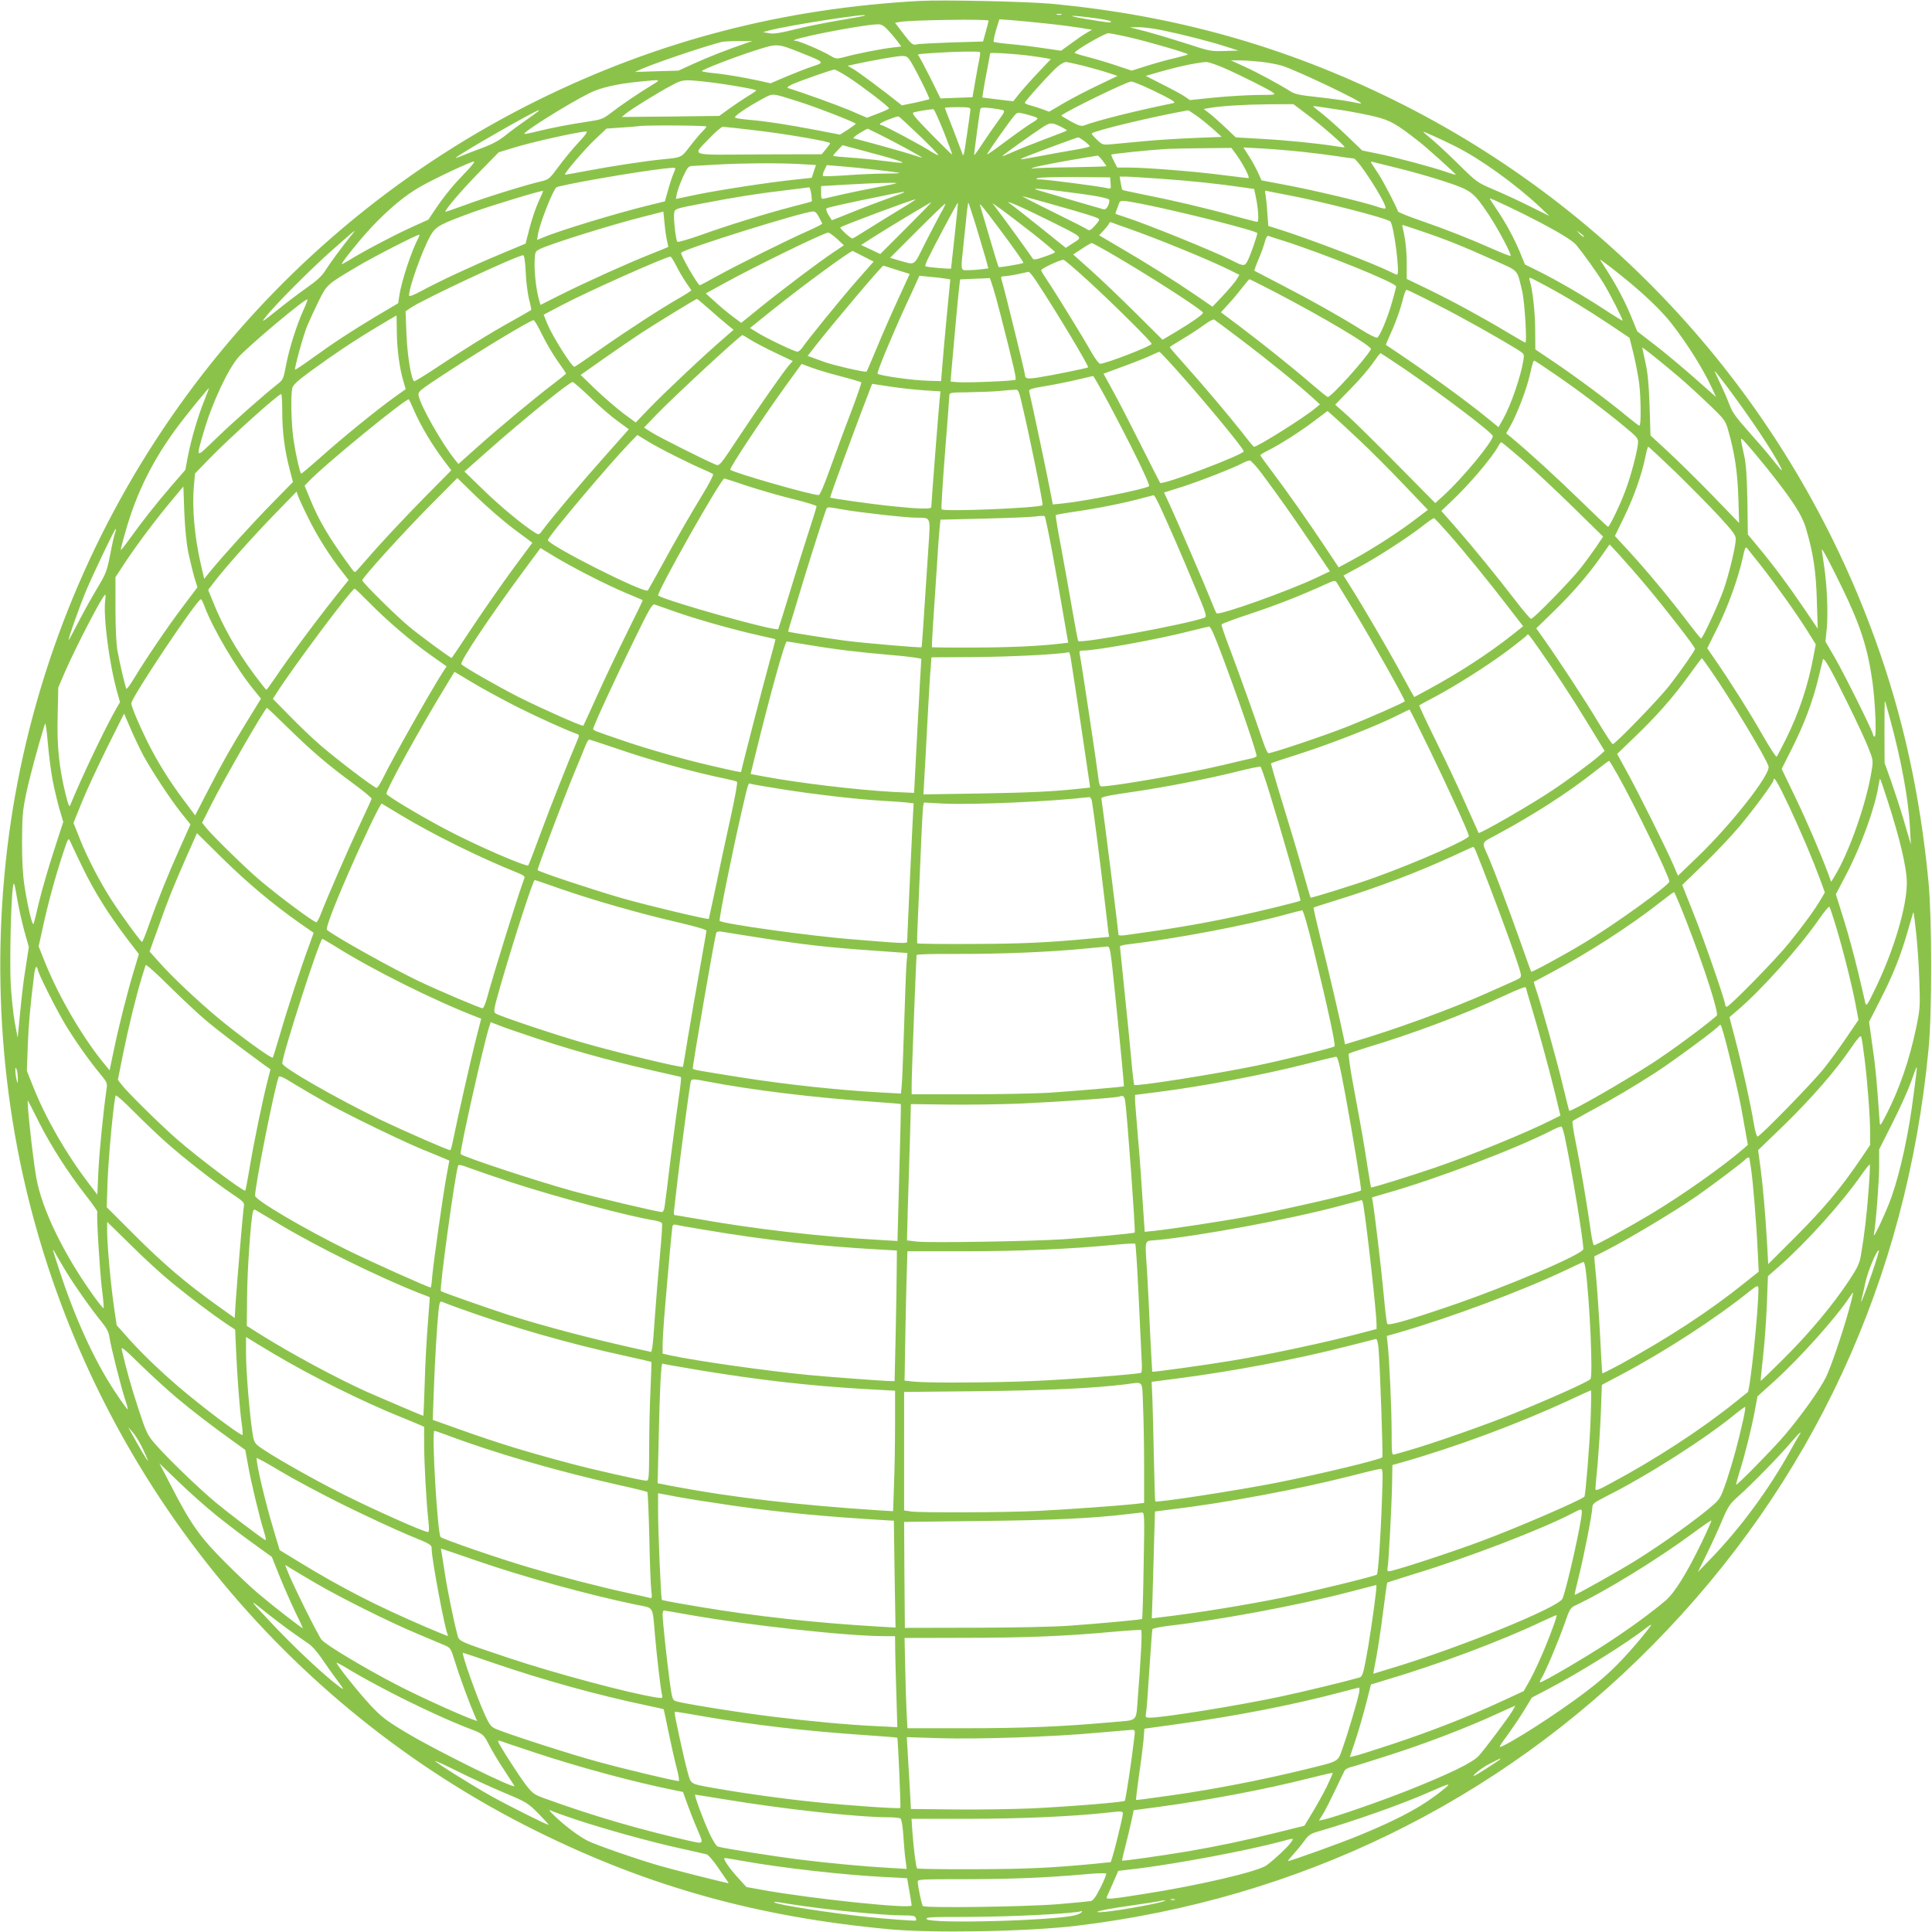 <?xml version="1.0" standalone="no"?>
<!DOCTYPE svg PUBLIC "-//W3C//DTD SVG 20010904//EN"
 "http://www.w3.org/TR/2001/REC-SVG-20010904/DTD/svg10.dtd">
<svg version="1.0" xmlns="http://www.w3.org/2000/svg"
 width="1280pt" height="1280pt" viewBox="0 0 1280 1280"
 preserveAspectRatio="xMidYMid meet">
<g transform="translate(0,1280) scale(0.1,-0.1)"
fill="#8bc34a" stroke="none">
<path d="M6095 12794 c-905 -49 -1730 -263 -2526 -655 -1761 -868 -3031 -2504
-3433 -4424 -196 -935 -177 -1941 55 -2867 455 -1820 1690 -3352 3369 -4182
744 -368 1467 -568 2335 -648 294 -27 914 -15 1235 23 1470 176 2791 819 3818
1859 1059 1072 1684 2422 1829 3948 24 250 23 858 0 1107 -56 584 -170 1102
-354 1610 -565 1563 -1706 2842 -3192 3574 -721 355 -1450 560 -2266 636 -162
15 -715 27 -870 19z m938 -91 c-7 -2 -21 -2 -30 0 -10 3 -4 5 12 5 17 0 24 -2
18 -5z m-1308 -8 c-5 -2 -80 -15 -165 -30 -85 -14 -216 -40 -291 -59 -100 -25
-146 -32 -175 -26 l-39 7 40 11 c122 34 701 123 630 97z m1543 -17 c50 -7 92
-16 92 -20 0 -11 -6 -10 -170 17 -146 25 -101 27 78 3z m-718 -15 c-1 -5 -9
-37 -19 -73 l-18 -65 -205 -6 c-112 -4 -217 -9 -234 -13 -27 -6 -33 -1 -87 68
l-57 75 32 6 c82 13 588 20 588 8z m385 -19 c77 -8 176 -21 220 -28 l80 -13
-33 -19 c-19 -10 -65 -42 -103 -70 l-69 -50 -117 17 c-65 10 -164 22 -221 27
-56 5 -105 12 -108 15 -4 3 4 38 15 78 l22 71 87 -6 c48 -4 150 -14 227 -22z
m-1054 -41 c20 -21 48 -54 63 -74 l27 -37 -58 -7 c-72 -8 -239 -41 -315 -62
-57 -15 -58 -15 -102 11 -54 32 -204 96 -226 96 -88 2 430 106 545 109 23 1
40 -8 66 -36z m1822 -4 c135 -28 312 -73 417 -107 l85 -27 -93 -3 c-89 -3
-101 0 -247 48 -84 27 -204 63 -266 80 l-114 29 58 1 c32 0 104 -9 160 -21z
m-230 -44 c124 -28 397 -107 397 -115 0 -3 -37 -13 -82 -24 -46 -10 -129 -33
-186 -51 l-104 -33 -96 32 c-53 18 -139 44 -189 57 -51 13 -93 26 -93 29 0 15
197 129 223 130 10 0 68 -11 130 -25z m-2533 -42 c-123 -42 -245 -90 -340
-133 l-105 -48 -145 -4 -144 -5 44 20 c111 47 423 152 535 180 11 2 61 5 110
5 l90 0 -45 -15z m380 -68 c143 -57 145 -59 63 -85 -37 -12 -115 -43 -173 -67
l-105 -45 -70 16 c-111 24 -234 45 -312 52 -40 4 -73 10 -73 13 0 9 205 89
351 136 152 49 147 49 319 -20z m1172 10 c3 -4 1 -25 -4 -48 -5 -23 -17 -89
-27 -147 l-18 -104 -106 -4 -106 -4 -66 134 c-37 73 -72 139 -77 146 -12 14
-20 13 112 22 138 9 285 11 292 5z m343 -26 c39 -5 83 -12 99 -15 l28 -6 -54
-57 c-71 -74 -137 -148 -169 -189 l-26 -33 -102 12 -103 13 7 46 c4 25 15 89
26 143 10 54 19 101 19 104 0 7 178 -4 275 -18z m-801 -37 c36 -58 128 -243
123 -249 -3 -2 -45 -12 -93 -23 l-89 -18 -30 24 c-94 75 -255 195 -289 215
l-40 23 40 9 c116 26 284 55 316 56 33 1 41 -4 62 -37z m2326 -2 c47 -6 108
-17 135 -26 99 -31 534 -239 523 -249 -2 -2 -32 3 -68 11 -36 7 -132 21 -215
30 -123 13 -156 20 -186 39 -69 44 -224 128 -309 166 l-85 39 60 0 c33 0 99
-5 145 -10z m-1185 -25 c55 -14 129 -35 165 -47 l64 -21 -129 -62 c-72 -34
-174 -87 -227 -118 l-97 -57 -38 14 c-21 8 -57 20 -80 26 -24 6 -43 14 -43 19
0 12 182 212 221 243 19 15 41 27 49 27 8 1 60 -11 115 -24z m931 -14 c110
-48 302 -144 329 -165 18 -14 10 -15 -100 -15 -66 -1 -195 -8 -286 -17 l-166
-17 -30 21 c-16 12 -82 48 -146 80 l-116 59 72 21 c140 41 269 68 328 71 14 1
66 -17 115 -38z m-2483 -64 c94 -62 267 -194 267 -205 0 -4 -33 -19 -73 -34
l-73 -28 -114 49 c-91 38 -308 116 -410 148 -9 2 3 12 30 25 52 23 259 96 278
97 7 1 49 -23 95 -52z m-1306 -52 c-84 -51 -204 -132 -268 -182 -53 -41 -64
-45 -155 -59 -123 -18 -235 -40 -338 -65 -43 -11 -80 -18 -82 -16 -11 11 284
196 431 270 72 36 179 61 330 76 149 15 148 16 82 -24z m343 25 c120 -12 350
-51 350 -59 0 -3 -26 -21 -58 -40 -31 -19 -86 -56 -122 -82 l-65 -47 -323 -4
-323 -3 28 23 c38 31 213 139 298 184 77 41 80 42 215 28z m2909 -27 c35 -15
100 -46 145 -69 69 -37 77 -43 56 -48 -246 -50 -500 -114 -584 -146 -22 -8
-37 -4 -92 26 -36 20 -64 37 -62 39 38 32 433 224 463 225 6 0 39 -12 74 -27z
m-2284 -104 c127 -40 385 -141 384 -149 0 -3 -24 -20 -52 -39 l-52 -33 -160
31 c-190 36 -331 58 -440 67 -44 4 -86 10 -94 14 -14 7 69 64 184 127 68 36
56 37 230 -18z m3382 -93 c92 -69 247 -205 241 -211 -2 -2 -28 1 -58 6 -108
18 -325 40 -493 49 l-170 10 -66 63 c-36 34 -84 77 -106 94 l-40 31 35 6 c77
14 224 23 387 25 l172 1 98 -74z m232 33 c68 -11 166 -30 217 -43 95 -24 134
-46 279 -159 56 -43 254 -221 250 -225 -1 -1 -28 7 -61 18 -95 33 -333 97
-451 121 l-108 22 -100 96 c-55 53 -128 118 -162 145 -35 27 -63 50 -63 52 0
3 32 -1 199 -27z m-2470 4 c0 -10 -11 -85 -23 -168 -22 -150 -22 -150 -35
-110 -8 22 -36 95 -62 163 -27 67 -49 125 -49 127 0 3 38 5 85 5 75 0 85 -2
84 -17z m214 -2 c16 -6 13 -14 -27 -68 -25 -34 -71 -100 -102 -147 -31 -48
-58 -85 -60 -84 -2 4 36 288 41 306 4 10 20 11 67 6 35 -4 71 -10 81 -13z
m-390 -145 c32 -81 57 -149 55 -150 -2 -1 -64 60 -139 136 -115 118 -132 139
-114 144 35 9 120 22 130 20 5 -1 35 -69 68 -150z m-2688 136 c-6 -5 -41 -31
-80 -58 -38 -26 -99 -71 -135 -100 -45 -36 -92 -61 -155 -84 -49 -18 -109 -41
-132 -51 -24 -10 -43 -17 -43 -15 0 13 528 316 550 316 2 0 0 -4 -5 -8z m4371
-35 c33 -24 81 -64 109 -89 l49 -45 -179 -7 c-99 -4 -247 -13 -330 -21 -82 -8
-179 -17 -215 -20 -64 -6 -65 -6 -103 30 -21 20 -37 39 -34 41 19 19 411 113
638 153 4 0 33 -19 65 -42z m-1067 -7 c10 -5 1 -15 -34 -35 -26 -16 -103 -70
-171 -121 -68 -51 -124 -90 -124 -87 0 10 148 220 182 259 19 21 21 21 76 7
31 -8 63 -18 71 -23z m-780 -116 c73 -70 130 -129 127 -131 -2 -3 -21 7 -43
20 -63 42 -317 177 -330 177 -7 0 -13 4 -13 9 0 8 96 47 122 50 3 1 65 -56
137 -125z m944 54 c22 -11 37 -21 35 -23 -1 -2 -68 -28 -148 -58 -80 -30 -175
-68 -212 -85 -38 -17 -68 -29 -68 -27 0 5 184 137 260 187 59 39 67 39 133 6z
m-2353 4 c0 -5 -12 -19 -26 -33 -14 -13 -51 -57 -81 -96 -60 -78 -56 -76 -178
-88 -114 -11 -345 -46 -497 -75 -83 -16 -153 -28 -155 -27 -7 7 131 169 199
233 l76 72 98 7 c55 3 106 8 114 9 34 8 450 5 450 -2z m295 -22 c215 -24 525
-77 525 -89 0 -3 -13 -21 -28 -39 l-28 -34 -416 -1 c-480 -3 -443 -15 -326
109 39 41 78 74 87 74 9 0 93 -9 186 -20z m860 -35 c84 -41 275 -145 275 -150
0 -1 -33 9 -72 22 -56 18 -245 71 -383 107 -5 2 13 17 40 34 28 17 52 30 55
29 3 -1 41 -20 85 -42z m-2005 -52 c-39 -42 -98 -114 -131 -159 -57 -78 -63
-83 -112 -95 -104 -24 -377 -109 -505 -157 -73 -27 -132 -47 -132 -45 0 16
114 149 224 261 l130 133 95 29 c117 37 421 105 484 109 13 1 -3 -23 -53 -76z
m5815 -24 c165 -83 396 -249 560 -403 l60 -57 -131 65 c-72 36 -180 86 -240
111 -106 45 -112 50 -224 160 -63 63 -143 137 -177 166 -35 29 -63 53 -63 55
0 5 111 -45 215 -97z m-2459 35 c19 -15 34 -29 34 -33 0 -4 -48 -15 -107 -25
-60 -10 -162 -28 -228 -41 -66 -13 -121 -22 -123 -20 -2 1 23 13 55 25 139 54
319 119 326 120 5 0 24 -12 43 -26z m-1251 -123 c74 -24 59 -25 -81 -7 -60 8
-160 18 -221 22 -62 4 -113 9 -113 12 0 4 14 20 31 38 l31 32 146 -39 c81 -21
174 -47 207 -58z m2258 32 c43 -60 91 -153 78 -153 -6 0 -81 9 -168 20 -182
24 -513 50 -624 50 l-77 0 -21 41 c-12 23 -20 43 -18 45 5 5 271 32 362 37 33
2 144 4 247 5 l186 2 35 -47z m437 21 c74 -8 178 -21 230 -29 52 -8 101 -15
108 -15 27 0 212 -286 212 -328 0 -7 -24 -3 -57 9 -87 30 -437 113 -612 145
l-153 29 -23 51 c-13 28 -39 77 -60 109 l-37 58 129 -7 c70 -4 189 -14 263
-22z m-1326 -57 c15 -19 26 -36 26 -38 0 -2 -100 -5 -222 -7 -123 -1 -236 -5
-253 -7 -24 -4 -26 -3 -10 4 18 9 216 46 365 70 30 5 58 9 62 10 4 0 18 -14
32 -32z m-4220 -79 c-84 -87 -134 -148 -199 -243 l-47 -70 -132 -60 c-122 -57
-313 -158 -398 -212 -21 -12 -40 -23 -43 -23 -11 0 113 155 192 240 119 127
230 219 336 278 109 60 325 161 347 162 8 0 -17 -33 -56 -72z m6181 27 c83
-20 220 -59 305 -87 179 -59 192 -69 295 -223 63 -96 151 -262 143 -270 -3 -3
-56 18 -119 46 -144 64 -305 128 -484 190 -77 26 -141 53 -143 58 -12 36 -97
200 -129 248 -21 32 -42 64 -47 72 -6 10 -3 12 10 8 11 -3 87 -22 169 -42z
m-3984 29 l125 -7 -14 -42 -14 -43 -111 -12 c-172 -18 -486 -66 -645 -98
l-144 -30 7 37 c4 20 22 69 40 109 33 70 35 72 72 73 21 1 92 5 158 9 171 9
380 11 526 4z m534 -40 c77 -9 142 -18 144 -20 2 -2 -41 -4 -97 -4 -56 0 -169
-5 -252 -11 -83 -6 -154 -8 -157 -5 -4 3 0 21 9 39 l16 33 98 -8 c55 -4 162
-15 239 -24z m-1352 -21 c-9 -21 -26 -72 -37 -113 l-21 -74 -110 -27 c-212
-52 -594 -168 -693 -211 l-44 -18 7 42 c12 68 92 274 120 306 12 14 536 106
715 125 86 9 81 12 63 -30z m2895 -67 c3 -36 2 -38 -20 -33 -41 11 -397 57
-441 58 -33 0 -38 2 -22 9 11 5 124 8 250 7 l230 -2 3 -39z m342 29 c199 -14
374 -33 532 -56 l77 -11 10 -47 c17 -78 23 -171 11 -171 -5 0 -76 18 -156 40
-182 51 -406 103 -592 140 -79 16 -145 30 -147 32 -1 2 -6 22 -10 46 l-7 42
39 0 c21 0 130 -7 243 -15z m-1761 -29 c-2 -2 -58 -14 -124 -26 -66 -12 -167
-33 -225 -46 -58 -13 -115 -26 -127 -29 -21 -5 -23 -2 -23 38 l0 44 168 10
c191 11 337 15 331 9z m-564 -72 c3 -25 5 -47 3 -48 -2 -2 -59 -18 -128 -35
-186 -49 -428 -124 -601 -186 -84 -30 -157 -51 -161 -47 -11 11 -28 161 -21
193 5 26 9 28 191 62 223 43 358 64 552 87 80 10 148 18 151 19 4 0 10 -20 14
-45z m1640 21 c237 -29 335 -47 335 -61 0 -32 -21 -66 -38 -61 -9 2 -102 30
-207 60 -104 31 -206 60 -225 66 -55 15 -5 13 135 -4z m-3447 -71 c-18 -38
-44 -116 -59 -173 l-27 -105 -163 -68 c-189 -79 -408 -181 -526 -245 -54 -29
-83 -40 -83 -31 0 56 89 303 142 397 35 61 60 75 283 156 122 44 457 146 463
140 1 -1 -12 -33 -30 -71z m4952 46 c232 -43 670 -156 691 -177 24 -25 66
-353 45 -353 -4 0 -23 8 -44 19 -103 52 -520 212 -723 277 l-86 27 -7 91 c-3
50 -9 103 -12 119 -5 20 -3 26 7 23 8 -3 66 -14 129 -26z m-2531 15 c-3 -2
-54 -22 -114 -43 -61 -22 -146 -54 -190 -72 -44 -18 -101 -40 -127 -51 l-47
-18 -22 35 c-12 20 -18 39 -13 43 8 7 119 32 429 95 82 16 90 17 84 11z m990
-81 c202 -57 275 -79 298 -92 10 -6 4 -17 -22 -46 -26 -29 -38 -36 -48 -28 -7
6 -109 58 -227 116 -118 58 -211 106 -206 106 4 0 97 -25 205 -56z m3231 -121
c134 -71 210 -119 233 -146 51 -62 136 -181 180 -252 43 -71 127 -235 127
-249 0 -3 -57 32 -127 78 -148 96 -300 184 -429 249 l-91 45 -32 79 c-41 97
-89 187 -152 281 -27 40 -49 74 -49 77 0 7 221 -99 340 -162z m-4245 91 c-60
-36 -155 -95 -211 -130 -55 -35 -103 -64 -106 -64 -13 0 -88 69 -80 74 28 17
475 184 497 185 6 1 -39 -29 -100 -65z m985 -75 c233 -116 224 -108 162 -148
l-51 -33 -173 139 c-95 76 -184 146 -198 155 -44 30 73 -20 260 -113z m611
111 c272 -54 769 -180 769 -195 0 -14 -46 -148 -62 -178 -21 -43 -27 -43 -109
-1 -126 63 -563 240 -706 286 -35 11 -63 21 -63 23 0 2 4 14 9 27 5 13 12 31
15 41 7 22 21 21 147 -3z m-1557 -161 l-172 -172 -63 30 -64 30 75 48 c88 57
383 234 390 235 3 0 -72 -77 -166 -171z m321 -49 c-13 -118 -24 -217 -24 -219
-1 -5 -164 9 -170 15 -3 2 5 26 18 52 37 77 194 372 197 369 2 -1 -8 -99 -21
-217z m141 64 c25 -82 53 -179 64 -215 l18 -67 -45 -6 c-25 -3 -65 -6 -89 -6
-52 0 -50 -13 -29 185 8 77 18 168 21 203 4 34 8 61 10 59 2 -2 24 -71 50
-153z m-233 84 c-19 -35 -66 -125 -105 -201 -78 -156 -59 -144 -177 -111 l-54
16 179 179 c98 98 182 179 186 179 4 0 -9 -28 -29 -62z m380 -93 c93 -124 167
-228 167 -236 0 -6 -159 -33 -164 -28 -2 2 -30 92 -61 199 -32 107 -60 202
-62 210 -6 20 21 -13 120 -145z m230 -42 c81 -64 147 -120 147 -123 0 -4 -32
-18 -71 -31 -61 -21 -72 -22 -79 -9 -8 14 -180 252 -237 327 l-28 37 60 -42
c33 -24 126 -95 208 -159z m-2423 -52 c5 -19 8 -36 7 -37 -1 -1 -60 -26 -132
-54 -154 -62 -411 -178 -587 -266 l-127 -64 -11 38 c-18 63 -31 184 -28 252 3
64 4 65 39 82 80 37 473 160 684 213 l130 33 8 -81 c4 -45 12 -97 17 -116z
m1005 162 c11 -21 21 -41 23 -44 1 -3 -41 -25 -95 -49 -132 -58 -462 -222
-600 -298 -61 -34 -114 -62 -116 -62 -14 0 -133 207 -124 216 28 28 803 270
873 273 14 1 26 -11 39 -36z m2040 -73 c206 -72 557 -216 688 -282 l58 -29
-18 -30 c-10 -17 -50 -64 -89 -106 l-71 -75 -109 75 c-148 101 -331 216 -501
315 l-141 83 34 37 c19 20 34 41 34 46 0 4 8 5 18 1 9 -4 53 -20 97 -35z
m1945 -19 c169 -57 285 -104 472 -188 189 -85 166 -61 203 -213 16 -66 33
-340 21 -340 -3 0 -61 33 -129 74 -159 95 -353 201 -522 283 l-135 65 0 97 c0
89 -9 168 -25 234 -4 15 -5 27 -3 27 2 0 55 -18 118 -39z m-7085 -33 c-65 -81
-143 -187 -170 -231 -22 -35 -56 -67 -121 -112 -51 -36 -141 -104 -200 -152
-99 -79 -106 -83 -74 -43 60 78 310 329 450 451 74 66 136 119 138 119 2 0 -8
-15 -23 -32z m8169 -7 c-3 -3 -15 6 -27 18 l-22 24 27 -19 c14 -10 24 -21 22
-23z m-4949 -13 l46 -43 -67 -45 c-95 -63 -335 -244 -486 -366 l-127 -103 -58
43 c-32 24 -85 68 -117 98 l-60 54 120 66 c207 114 660 335 691 337 6 1 32
-18 58 -41z m-2774 4 c-45 -85 -112 -287 -126 -384 l-7 -47 -147 -87 c-168
-101 -283 -176 -429 -282 -57 -41 -105 -73 -107 -71 -6 7 53 223 80 289 15 36
49 110 76 165 56 111 53 109 254 228 104 63 408 218 413 212 2 -2 -1 -12 -7
-23z m5725 -15 c272 -86 754 -281 754 -305 0 -4 -11 -45 -24 -92 -29 -107 -84
-240 -102 -247 -8 -3 -53 20 -101 50 -151 94 -329 194 -522 294 -102 53 -188
98 -190 99 -2 2 10 36 27 76 18 40 36 93 42 116 7 28 16 42 24 39 7 -3 48 -16
92 -30z m-1148 -79 c248 -143 622 -383 622 -400 0 -11 -70 -61 -177 -125 l-91
-54 -184 183 c-102 101 -235 228 -296 282 l-112 100 58 38 c31 21 61 38 65 38
4 0 56 -28 115 -62z m-1627 -27 l67 -34 -111 -126 c-111 -127 -331 -398 -362
-445 -10 -14 -24 -26 -32 -26 -19 0 -206 89 -266 127 l-48 30 143 115 c208
167 526 400 538 395 3 -1 35 -18 71 -36z m-2238 -103 c2 -62 13 -144 22 -181
10 -37 16 -69 14 -71 -2 -2 -60 -35 -129 -74 -152 -84 -329 -195 -508 -314
-74 -49 -136 -87 -139 -84 -20 19 -45 178 -50 312 l-6 151 31 22 c75 53 705
348 748 350 7 1 13 -38 17 -111z m998 40 c17 -35 47 -84 65 -111 19 -26 34
-49 34 -51 0 -2 -37 -26 -82 -52 -122 -70 -341 -212 -525 -341 -88 -62 -164
-113 -167 -113 -19 0 -146 202 -181 287 l-23 58 112 59 c162 87 693 324 728
326 4 0 22 -28 39 -62z m2719 -90 c168 -153 430 -413 430 -426 0 -14 -304
-132 -341 -132 -8 0 -34 33 -59 78 -55 98 -240 398 -291 473 -21 31 -40 62
-41 68 -3 10 117 67 147 70 6 1 76 -59 155 -131z m3550 19 c139 -112 256 -223
324 -310 108 -139 210 -302 269 -430 l26 -57 -147 130 c-81 71 -198 169 -261
217 l-114 88 -38 93 c-41 101 -97 208 -166 315 l-44 69 33 -23 c18 -13 71 -54
118 -92z m-4809 45 l86 -27 -78 -170 c-43 -93 -106 -237 -140 -320 -34 -82
-65 -153 -68 -157 -6 -7 -210 40 -271 61 -14 5 -46 17 -72 26 l-47 17 52 67
c116 148 440 532 450 531 1 0 41 -13 88 -28z m928 -80 c127 -192 347 -559 340
-566 -6 -5 -240 -53 -326 -66 -78 -13 -93 -9 -93 20 0 15 -136 568 -156 633
-4 13 1 17 23 17 15 1 55 7 88 14 33 8 65 14 70 15 6 0 30 -30 54 -67z m-604
22 l31 -5 -23 -237 c-12 -130 -26 -282 -30 -337 l-8 -100 -75 2 c-111 2 -341
35 -346 48 -5 11 105 274 191 460 21 44 48 104 62 134 l24 54 72 -7 c40 -4 86
-9 102 -12z m363 -236 c88 -345 107 -427 100 -434 -8 -8 -319 -21 -382 -16
l-48 4 6 77 c20 234 47 521 52 558 l5 42 92 4 c51 1 97 4 103 5 5 1 38 -106
72 -240z m3611 190 c136 -73 276 -158 427 -259 l130 -87 27 -108 c14 -60 31
-147 37 -194 12 -101 13 -280 2 -280 -5 0 -39 26 -78 58 -108 91 -347 269
-486 362 l-126 85 -1 135 c-1 117 -17 260 -36 321 -4 11 -3 19 1 19 4 0 50
-23 103 -52z m-1790 -44 c326 -170 645 -360 634 -378 -44 -74 -263 -316 -286
-316 -5 0 -54 40 -110 88 -126 109 -313 258 -475 381 l-123 92 52 57 c29 31
70 81 92 110 22 28 42 52 45 52 3 0 80 -39 171 -86z m1073 -83 c169 -86 383
-206 530 -296 47 -29 47 -30 41 -70 -16 -105 -82 -298 -135 -392 l-30 -53 -71
58 c-158 129 -430 325 -675 487 -1 1 13 36 32 77 34 73 65 161 86 246 6 23 15
42 19 42 5 0 96 -44 203 -99z m-7512 -36 c-46 -102 -95 -258 -115 -365 -17
-89 -20 -97 -54 -123 -88 -69 -287 -244 -405 -358 -145 -140 -139 -143 -86 41
53 186 164 422 232 496 79 85 444 391 455 380 2 -2 -10 -34 -27 -71z m2693 3
c45 -40 99 -86 120 -103 l37 -30 -62 -54 c-123 -105 -401 -367 -493 -463 l-93
-97 -83 61 c-46 35 -128 106 -183 158 l-99 96 149 105 c82 58 196 136 254 174
100 65 361 225 368 225 2 0 40 -33 85 -72z m-2074 -150 c1 -114 19 -244 45
-329 l14 -47 -81 -58 c-120 -87 -338 -264 -482 -393 -70 -62 -128 -111 -130
-109 -9 9 -36 129 -50 223 -15 100 -20 288 -9 341 4 23 31 48 122 115 154 112
277 195 437 291 71 43 131 78 132 78 0 0 2 -51 2 -112z m5601 -54 c165 -125
370 -291 470 -382 l45 -41 -30 -25 c-72 -61 -382 -256 -407 -256 -3 0 -36 39
-73 88 -93 118 -258 313 -382 452 -57 63 -103 117 -103 120 1 3 39 27 86 55
46 27 110 69 141 92 31 23 61 39 67 36 6 -4 90 -66 186 -139z m-4638 38 c26
-53 72 -132 103 -175 30 -42 55 -79 55 -82 0 -2 -37 -32 -82 -67 -116 -87
-349 -281 -502 -417 l-129 -115 -24 30 c-84 104 -225 352 -239 420 -6 30 -4
32 193 161 230 151 545 340 568 342 6 0 31 -43 57 -97z m1378 -32 c25 -16 99
-55 164 -86 l118 -56 -19 -21 c-36 -40 -204 -280 -336 -479 -128 -194 -130
-196 -156 -186 -74 31 -373 181 -420 211 l-54 34 84 88 c115 119 553 524 568
525 2 0 25 -13 51 -30z m6155 -249 c55 -47 146 -131 203 -186 100 -96 104
-103 123 -170 42 -149 60 -269 66 -440 l5 -170 -176 182 c-97 100 -229 230
-294 290 l-117 108 -6 195 c-5 145 -12 219 -28 290 -11 52 -21 96 -21 97 0 6
139 -106 245 -196z m-3329 47 c187 -209 444 -520 444 -538 0 -22 -538 -226
-554 -209 -2 2 -60 117 -129 254 -69 138 -152 299 -186 360 l-60 109 127 47
c70 25 152 58 182 72 30 14 58 26 61 26 3 1 55 -54 115 -121z m1513 5 c258
-177 581 -422 581 -442 0 -37 -200 -279 -325 -393 l-56 -51 -242 245 c-133
135 -282 282 -331 327 l-90 80 105 108 c58 59 124 136 147 171 24 34 45 62 48
62 3 0 76 -48 163 -107z m989 -30 c158 -108 326 -235 457 -343 96 -79 100 -84
97 -119 -6 -60 -51 -230 -87 -321 -36 -95 -102 -230 -111 -230 -4 0 -86 78
-183 173 -151 147 -338 319 -459 419 l-33 27 30 53 c42 75 105 240 125 328 22
93 24 100 32 100 3 0 63 -39 132 -87z m-4725 -17 c70 -18 130 -36 133 -39 3
-3 -30 -99 -74 -214 -44 -114 -105 -281 -137 -370 -34 -96 -63 -163 -71 -163
-49 0 -565 148 -586 168 -8 8 222 355 370 559 l103 142 67 -25 c37 -14 125
-40 195 -58z m5879 -81 c153 -206 291 -413 343 -515 21 -43 12 -34 -55 50 -28
36 -99 118 -156 182 -79 88 -109 130 -123 170 -11 29 -36 89 -57 133 -21 44
-40 85 -42 90 -8 18 13 -8 90 -110z m-4104 -102 c150 -282 274 -535 265 -544
-21 -19 -427 -100 -568 -114 l-70 -7 -22 114 c-17 89 -118 568 -135 637 -2 12
22 19 107 33 61 10 155 29 210 42 55 13 103 24 107 25 3 0 51 -83 106 -186z
m-3438 45 c58 -57 140 -128 181 -157 l75 -55 -165 -186 c-150 -168 -351 -407
-408 -485 -20 -28 -23 -29 -45 -16 -75 45 -230 173 -342 282 l-129 125 164
145 c232 205 530 447 553 448 5 1 57 -45 116 -101z m2212 46 l109 -7 -5 -46
c-5 -40 -56 -696 -56 -721 0 -14 -80 -12 -246 5 -144 14 -424 54 -424 59 0 12
202 560 270 732 l8 21 118 -18 c65 -10 167 -21 226 -25z m-4770 -71 c-43 -108
-86 -256 -108 -370 l-16 -86 -92 -106 c-101 -117 -194 -235 -280 -355 -31 -43
-56 -74 -56 -69 0 5 13 58 30 116 74 265 188 492 363 722 57 75 188 235 192
235 1 0 -14 -39 -33 -87z m5421 -30 c52 -219 140 -654 134 -660 -19 -18 -659
-45 -669 -27 -3 5 7 173 23 374 16 201 29 373 29 383 0 15 13 17 118 18 64 1
158 4 207 8 50 5 100 9 112 9 19 2 24 -8 46 -105z m-4903 -45 c0 -130 16 -252
50 -382 l21 -79 -138 -141 c-129 -131 -330 -353 -414 -456 l-36 -45 -21 90
c-43 185 -61 384 -47 529 l7 79 97 100 c129 133 453 425 474 426 4 1 7 -54 7
-121z m879 0 c44 -99 115 -216 188 -314 l53 -70 -183 -185 c-100 -102 -238
-248 -306 -324 -68 -77 -130 -147 -137 -155 -12 -13 -16 -12 -29 5 -154 210
-221 322 -281 470 l-36 87 24 25 c92 101 653 560 667 547 2 -2 20 -41 40 -86z
m6256 -183 c72 -67 203 -199 292 -292 l163 -171 -78 -59 c-101 -79 -282 -196
-410 -266 l-103 -56 -91 137 c-113 170 -258 376 -355 504 -40 53 -73 99 -73
102 0 3 23 18 52 32 83 42 216 127 308 197 l85 64 40 -35 c22 -19 99 -90 170
-157z m-4527 -109 c70 -35 152 -74 182 -86 30 -13 59 -27 64 -31 5 -4 -25 -63
-67 -131 -90 -149 -168 -283 -277 -483 -45 -82 -85 -153 -88 -157 -22 -22
-662 301 -662 334 0 22 398 494 543 645 l50 51 64 -39 c35 -22 121 -68 191
-103z m7227 -76 c171 -214 233 -309 260 -401 48 -161 67 -284 72 -479 l6 -185
-86 127 c-100 148 -212 299 -309 415 l-68 82 -3 223 c-3 157 -9 245 -21 298
-30 137 -31 130 15 80 23 -25 83 -97 134 -160z m-1618 54 c73 -64 224 -205
334 -313 l200 -196 -47 -70 c-26 -38 -72 -101 -103 -140 -65 -83 -311 -335
-327 -335 -6 0 -53 55 -105 123 -113 148 -282 355 -401 491 l-89 101 63 60
c122 114 275 295 317 373 6 12 14 22 18 22 3 0 66 -52 140 -116z m1013 -81
c95 -93 224 -223 287 -291 92 -100 113 -128 113 -153 0 -46 -45 -234 -80 -334
-34 -97 -139 -325 -150 -325 -3 0 -46 53 -95 118 -119 156 -267 334 -382 459
l-94 102 60 123 c64 130 120 288 142 401 7 37 16 67 19 67 4 0 84 -75 180
-167z m-2740 -11 c121 -163 194 -267 323 -457 l128 -190 -88 -42 c-183 -87
-648 -253 -663 -236 -4 4 -17 35 -30 68 -34 87 -231 545 -278 646 l-40 86 121
38 c121 39 346 127 402 158 17 9 37 16 45 16 8 0 44 -39 80 -87z m-4954 -368
l121 -90 -129 -174 c-70 -96 -190 -267 -265 -380 -75 -113 -138 -207 -140
-209 -3 -5 -202 141 -282 207 -86 71 -311 294 -311 307 0 17 265 310 452 499
l178 179 127 -124 c71 -69 182 -165 249 -215z m1544 287 c80 -26 216 -66 303
-87 86 -21 157 -43 157 -48 0 -5 -24 -84 -54 -175 -30 -91 -86 -271 -125 -400
-39 -129 -73 -236 -75 -239 -17 -17 -731 183 -795 222 -17 11 416 776 438 776
3 0 71 -22 151 -49z m-3701 -448 c12 -56 30 -129 40 -163 l19 -61 -92 -122
c-99 -130 -249 -351 -327 -480 -26 -43 -49 -75 -52 -70 -7 12 -44 169 -59 253
-8 47 -13 153 -13 281 l0 205 65 99 c78 118 204 286 309 411 l76 91 6 -171 c5
-112 14 -206 28 -273z m793 236 c59 -120 142 -252 222 -353 l46 -59 -23 -28
c-149 -183 -360 -465 -465 -621 -29 -43 -55 -78 -57 -78 -3 0 -38 45 -79 99
-118 159 -211 323 -276 487 l-31 76 43 56 c74 96 257 301 403 451 l140 144 10
-29 c5 -16 35 -81 67 -145z m5644 74 c65 -142 137 -306 225 -518 85 -202 87
-210 67 -218 -114 -42 -816 -172 -834 -154 -3 2 -21 96 -40 208 -19 112 -53
298 -74 413 -22 115 -38 212 -35 214 2 2 62 13 132 23 141 20 330 58 438 88
39 10 73 19 78 20 4 1 24 -34 43 -76z m-2106 -18 c120 -21 423 -55 495 -55 93
0 90 9 76 -196 -37 -569 -43 -659 -46 -662 -5 -5 -377 27 -502 43 -115 15
-375 56 -380 60 -2 1 3 21 11 46 8 24 33 107 56 184 39 134 162 523 181 572
10 27 3 27 109 8z m1389 -270 c22 -121 56 -308 74 -417 l34 -196 -51 -6 c-141
-17 -347 -26 -585 -26 -145 -1 -265 1 -266 2 -2 2 1 59 5 128 5 69 16 238 25
375 8 138 18 271 21 296 l5 46 287 7 c158 4 312 10 342 14 30 5 58 5 61 2 4
-3 25 -104 48 -225z m2623 115 c107 -121 277 -330 401 -492 l98 -127 -74 -59
c-152 -120 -345 -246 -545 -355 l-102 -55 -24 41 c-13 23 -52 94 -86 157 -72
131 -232 406 -308 526 l-51 81 107 58 c119 64 323 196 422 274 36 28 68 50 71
48 4 -1 45 -45 91 -97z m-8830 -1 c-5 -13 -20 -78 -32 -143 -22 -111 -28 -127
-87 -225 -35 -58 -91 -159 -124 -223 -33 -65 -62 -118 -64 -118 -7 0 74 228
117 330 53 124 190 411 195 406 2 -2 0 -14 -5 -27z m10152 -359 c128 -153 316
-395 316 -409 0 -11 -91 -141 -168 -241 -69 -89 -361 -390 -377 -390 -6 1 -48
65 -95 143 -81 136 -266 419 -365 558 l-47 66 112 109 c126 122 233 246 317
366 l57 81 64 -69 c35 -38 119 -134 186 -214z m747 150 c97 -123 233 -313 309
-433 l60 -96 -16 -83 c-34 -186 -96 -372 -181 -543 -30 -60 -58 -114 -62 -118
-4 -4 -44 57 -89 135 -84 149 -216 358 -314 500 l-57 83 67 135 c70 139 137
326 168 464 13 62 19 76 28 65 6 -8 45 -57 87 -109z m-7756 -74 c77 -40 187
-92 245 -116 58 -24 106 -45 108 -46 2 -1 -44 -96 -101 -210 -57 -115 -146
-301 -197 -414 -51 -113 -94 -206 -95 -208 -6 -7 -275 113 -425 188 -140 71
-362 198 -383 219 -14 14 188 316 415 623 l109 147 92 -56 c51 -31 155 -88
232 -127z m8300 -81 c120 -246 169 -399 200 -618 19 -137 29 -367 15 -367 -5
0 -10 5 -10 11 0 19 -181 384 -251 507 l-65 112 9 88 c9 102 2 285 -19 420 -8
52 -14 98 -14 101 0 14 58 -95 135 -254z m-3230 -159 c121 -201 338 -587 332
-592 -11 -12 -242 -113 -380 -168 -147 -58 -497 -176 -523 -176 -6 0 -20 30
-33 68 -59 175 -169 481 -222 621 -33 85 -58 159 -56 164 1 4 88 37 192 71
175 58 332 120 495 194 59 27 66 28 76 13 6 -9 59 -96 119 -195z m-6530 63
c120 -122 279 -258 408 -349 l106 -75 -17 -25 c-80 -123 -342 -586 -408 -722
-16 -32 -33 -58 -39 -58 -16 0 -264 189 -374 284 -53 46 -145 134 -204 195
l-109 111 21 33 c108 171 501 697 521 697 3 0 46 -41 95 -91z m-1748 14 c-14
-110 27 -423 80 -611 l18 -64 -24 -41 c-79 -139 -233 -463 -306 -642 -6 -15
-13 3 -31 75 -43 179 -57 312 -52 517 l4 188 43 100 c75 173 253 515 268 515
3 0 3 -17 0 -37z m658 -40 c54 -146 209 -409 324 -550 l50 -62 -88 -143 c-113
-184 -166 -277 -266 -471 l-82 -159 -72 96 c-96 127 -177 257 -244 391 -56
113 -107 234 -107 255 0 39 435 689 461 690 4 0 14 -21 24 -47z m3145 -45
c155 -52 372 -113 535 -149 55 -12 101 -23 102 -24 2 -1 -18 -75 -43 -166 -40
-144 -184 -703 -184 -713 0 -4 -44 5 -215 45 -165 38 -408 108 -555 158 -208
71 -210 72 -210 82 0 16 138 316 266 578 105 216 126 252 141 246 10 -4 83
-29 163 -57z m3604 -301 c109 -291 227 -637 221 -647 -2 -4 -15 -10 -27 -13
-13 -2 -99 -23 -193 -45 -239 -57 -723 -142 -809 -142 -9 0 -16 19 -20 63 -7
65 -112 762 -122 810 -5 25 -3 27 24 27 86 0 497 75 707 129 61 15 117 29 125
30 11 1 37 -59 94 -212z m2093 63 c106 -151 205 -301 321 -490 l113 -185 -38
-34 c-53 -46 -201 -156 -308 -227 -140 -94 -483 -292 -489 -282 -1 1 -38 84
-82 183 -43 99 -132 287 -197 419 -65 131 -116 240 -114 243 2 2 48 27 103 56
151 81 347 206 482 306 66 50 124 96 128 102 8 13 6 15 81 -91z m-4858 30
c190 -32 338 -50 558 -69 114 -9 207 -22 207 -27 -1 -5 -12 -207 -25 -448
l-23 -439 -132 6 c-231 12 -626 58 -865 103 l-86 16 33 134 c99 403 194 744
207 744 5 0 62 -9 126 -20z m1755 -92 c16 -97 115 -757 121 -804 l7 -52 -59
-6 c-182 -20 -326 -27 -667 -33 l-378 -6 6 109 c4 60 13 233 21 384 8 151 17
307 21 345 l5 70 302 2 c234 2 546 18 608 32 4 0 10 -18 13 -41z m4237 -75
c137 -197 373 -590 386 -641 13 -53 -243 -380 -467 -596 l-133 -128 -29 68
c-44 103 -238 493 -311 624 l-63 115 109 105 c147 140 262 270 365 413 46 64
86 117 87 117 1 0 27 -35 56 -77z m918 -238 c54 -110 113 -236 130 -281 31
-78 32 -83 21 -150 -34 -215 -149 -543 -247 -702 l-21 -34 -18 49 c-49 133
-145 357 -223 518 l-87 181 66 131 c80 157 139 313 176 465 15 62 29 120 31
128 6 21 56 -68 172 -305z m-8822 -9 c140 -70 319 -151 396 -179 16 -6 16 -9
1 -44 -60 -141 -182 -450 -244 -618 -40 -110 -76 -203 -80 -208 -11 -13 -346
132 -550 240 -170 90 -390 222 -390 234 0 31 231 449 407 736 l44 72 124 -74
c68 -41 200 -112 292 -159z m9093 -72 c76 -276 125 -544 134 -729 l6 -110 -44
150 c-24 83 -64 204 -87 270 l-43 120 -1 207 c0 113 1 205 3 203 2 -1 16 -52
32 -111z m-10606 -72 c161 -157 265 -245 433 -368 65 -48 117 -91 115 -96 -1
-5 -36 -82 -78 -171 -80 -169 -214 -478 -255 -584 -13 -35 -28 -63 -33 -63
-18 0 -256 177 -381 284 -87 74 -306 288 -346 338 l-30 37 57 113 c89 178 360
648 373 648 2 0 68 -62 145 -138z m7555 -134 c117 -241 256 -544 263 -576 5
-21 -337 -172 -627 -277 -119 -43 -417 -136 -422 -132 -2 2 -28 91 -58 198
-30 107 -90 305 -132 442 -42 136 -74 249 -72 250 2 2 85 30 184 61 208 67
486 175 630 245 55 27 101 50 103 50 2 1 61 -117 131 -261z m-8519 -44 c59
-107 176 -285 250 -379 l62 -77 -70 -156 c-79 -176 -151 -355 -207 -514 -21
-60 -40 -108 -44 -108 -9 1 -139 179 -204 280 -75 117 -157 274 -208 402 l-42
106 54 134 c29 73 105 236 167 362 l114 228 43 -99 c23 -55 62 -135 85 -179z
m-600 -170 c11 -56 31 -139 44 -185 l25 -84 -63 -195 c-35 -107 -78 -256 -96
-330 -17 -74 -34 -142 -37 -150 -8 -20 -38 106 -60 245 -12 77 -17 167 -17
300 1 168 4 205 28 320 22 104 76 305 124 460 4 11 12 -47 19 -130 7 -82 22
-196 33 -251z m3723 221 c240 -83 517 -160 742 -206 33 -7 64 -15 68 -19 5 -4
-17 -122 -48 -261 -31 -139 -74 -341 -96 -449 -23 -107 -42 -196 -43 -198 -7
-6 -411 90 -581 139 -187 54 -539 171 -553 184 -5 5 176 484 243 645 31 74 64
154 73 178 9 23 20 42 25 42 5 0 81 -25 170 -55z m6644 -178 c111 -197 343
-675 343 -707 0 -24 -364 -287 -570 -410 -125 -76 -341 -193 -345 -188 -2 2
-34 89 -70 193 -69 197 -177 483 -215 570 -45 102 -50 88 58 146 243 131 467
275 642 413 52 41 97 75 100 75 3 1 28 -41 57 -92z m-2307 -117 c67 -215 210
-713 206 -717 -6 -6 -275 -72 -416 -102 -238 -51 -439 -85 -747 -127 -24 -3
-43 -2 -43 3 0 22 -96 789 -113 902 -2 11 44 21 198 43 223 32 523 91 720 141
72 18 133 30 137 27 3 -3 30 -79 58 -170z m3443 -92 c88 -190 154 -345 207
-488 l30 -83 -27 -46 c-39 -67 -115 -171 -212 -291 -87 -108 -393 -420 -411
-420 -5 0 -10 6 -10 13 0 26 -137 422 -209 603 l-76 191 142 137 c78 75 184
188 236 249 97 116 227 292 227 308 0 33 28 -14 103 -173z m652 40 c83 -256
129 -452 128 -548 0 -156 -83 -436 -201 -684 -61 -127 -67 -137 -74 -110 -3
16 -25 108 -48 205 -23 97 -65 253 -94 345 l-53 169 68 130 c101 193 192 445
215 593 4 23 8 42 10 42 2 0 24 -64 49 -142z m-7323 73 c220 -35 504 -67 658
-76 58 -3 129 -8 159 -11 l54 -6 -7 -131 c-8 -154 -36 -766 -36 -785 0 -14
-14 -14 -355 14 -282 22 -866 103 -887 123 -7 6 76 420 146 726 45 195 43 188
60 182 8 -3 101 -19 208 -36z m2052 -78 c8 -42 52 -381 81 -628 14 -121 27
-232 29 -246 l5 -26 -122 -11 c-283 -27 -462 -35 -794 -36 -193 -1 -353 1
-356 4 -2 3 0 75 4 160 4 85 12 283 19 440 6 157 14 296 16 309 l5 24 132 -7
c197 -9 709 13 964 43 6 0 14 -11 17 -26z m-4579 -93 c214 -129 524 -282 768
-380 45 -18 57 -26 51 -39 -30 -74 -195 -601 -249 -798 -10 -35 -22 -63 -28
-63 -15 0 -281 113 -417 177 -187 89 -575 306 -614 343 -9 9 43 149 145 382
93 213 210 458 218 454 3 -2 60 -36 126 -76z m-1185 -283 c165 -163 343 -312
516 -433 l92 -64 -28 -78 c-50 -133 -151 -441 -195 -595 -24 -81 -45 -151 -48
-154 -9 -8 -224 148 -361 262 -140 117 -309 276 -395 374 l-60 67 54 150 c68
193 101 274 188 472 39 89 72 162 72 162 0 0 74 -73 165 -163z m-924 -62 c79
-163 172 -311 295 -473 l79 -103 -29 -97 c-42 -136 -105 -383 -137 -540 l-28
-133 -23 28 c-147 175 -308 448 -404 685 l-43 108 28 127 c33 153 83 337 133
488 32 98 37 107 46 85 6 -14 43 -92 83 -175z m9231 108 c120 -299 282 -741
297 -809 7 -30 5 -32 -51 -57 -32 -14 -110 -49 -173 -77 -233 -104 -624 -247
-887 -323 l-52 -16 -6 32 c-26 128 -105 466 -151 649 -30 122 -53 222 -51 225
2 2 76 26 164 53 264 82 525 181 758 288 72 33 132 61 135 61 3 1 11 -11 17
-26z m-6057 -254 c219 -76 529 -164 773 -220 116 -27 187 -48 187 -55 0 -7
-20 -122 -44 -256 -24 -133 -59 -333 -77 -443 -18 -110 -33 -201 -34 -203 -7
-9 -445 97 -660 159 -183 52 -561 179 -582 195 -15 11 -12 28 36 195 93 319
213 689 224 689 1 0 81 -27 177 -61z m-3560 -273 l31 -110 -20 -130 c-19 -119
-25 -171 -47 -401 l-7 -70 -19 100 c-10 55 -22 170 -27 255 -8 152 2 566 15
645 6 36 9 30 26 -70 10 -60 32 -159 48 -219z m11008 72 c122 -311 222 -623
206 -637 -88 -76 -302 -234 -429 -316 -198 -128 -541 -324 -549 -314 -1 2 -20
76 -41 164 -37 157 -149 558 -180 644 -8 24 -14 45 -13 46 2 1 53 28 113 60
243 129 526 311 720 464 50 39 93 71 96 71 3 0 38 -82 77 -182z m995 -43 c48
-158 110 -406 132 -526 l18 -96 -81 -119 c-44 -65 -111 -157 -149 -204 -74
-93 -422 -450 -439 -450 -5 0 -16 35 -23 78 -21 129 -80 398 -123 560 l-40
153 48 41 c158 133 415 419 546 609 34 49 65 86 68 81 4 -4 23 -61 43 -127z
m-3459 -162 c91 -371 146 -627 138 -635 -10 -10 -333 -90 -517 -128 -275 -57
-799 -139 -810 -128 -3 2 -12 78 -20 169 -8 90 -28 294 -45 453 -16 159 -30
292 -30 296 0 4 26 11 58 14 312 37 768 123 1032 195 58 16 110 29 117 30 7 1
37 -103 77 -266z m3991 116 c8 -74 18 -215 21 -314 6 -169 5 -188 -20 -310
-45 -216 -110 -405 -198 -578 -41 -79 -43 -81 -45 -47 -19 276 -28 369 -48
503 l-22 157 73 143 c87 170 139 301 185 464 19 67 35 120 36 119 2 -1 10 -63
18 -137z m-7660 -32 c293 -46 442 -63 738 -84 l239 -17 -6 -66 c-3 -36 -10
-222 -16 -415 -6 -192 -13 -373 -16 -400 l-5 -50 -132 7 c-285 16 -621 52
-922 99 -308 49 -325 52 -325 60 0 33 144 865 155 898 4 8 15 12 33 9 15 -3
131 -21 257 -41z m-2817 -55 c254 -160 665 -364 949 -473 l21 -8 -39 -153
c-35 -139 -120 -517 -149 -660 -6 -32 -14 -58 -17 -58 -17 0 -304 126 -468
204 -284 138 -645 344 -645 371 0 54 248 825 266 825 2 0 39 -22 82 -48z
m5171 -329 c36 -352 59 -597 57 -600 -3 -4 -345 -33 -501 -43 -93 -5 -335 -10
-537 -10 l-368 0 0 65 c0 77 30 846 33 858 1 5 123 8 270 7 284 -1 627 13 842
35 72 7 139 13 150 14 20 1 22 -13 54 -326z m-6024 -164 c73 -62 214 -169 403
-307 l24 -17 -21 -82 c-32 -126 -87 -391 -116 -563 -14 -85 -28 -156 -30 -158
-9 -10 -305 212 -450 338 -107 93 -333 315 -371 366 l-23 30 35 175 c35 173
87 385 125 509 11 36 22 70 24 76 2 7 73 -56 157 -140 84 -83 194 -186 243
-227z m-1115 338 c0 -21 124 -268 184 -367 65 -107 156 -236 229 -324 46 -55
49 -63 43 -100 -23 -164 -47 -406 -54 -541 l-7 -160 -61 80 c-146 191 -282
428 -364 635 l-42 105 6 165 c5 145 16 259 42 472 4 32 11 55 15 52 5 -3 9
-11 9 -17z m9860 -122 c0 -3 15 -56 34 -118 50 -165 123 -433 161 -590 l33
-138 -58 -29 c-169 -85 -518 -228 -770 -315 -176 -60 -422 -136 -426 -132 -2
2 -12 63 -24 137 -24 159 -37 232 -91 523 -23 120 -37 222 -33 226 5 4 59 22
119 41 299 89 640 217 895 336 128 59 160 71 160 59z m-6539 -340 c274 -90
539 -161 884 -237 28 -6 53 -12 56 -14 3 -2 -2 -56 -12 -121 -10 -65 -34 -246
-54 -403 -19 -157 -37 -304 -41 -327 -3 -28 -10 -43 -20 -43 -24 0 -432 96
-589 139 -237 65 -722 225 -743 245 -9 10 151 725 189 843 l10 31 62 -24 c34
-14 150 -53 258 -89z m7887 -112 c63 -261 67 -277 97 -448 l25 -140 -32 -28
c-134 -116 -402 -305 -608 -429 -145 -87 -365 -208 -379 -208 -5 0 -14 39 -21
88 -20 148 -69 440 -99 587 -16 77 -26 143 -22 147 3 4 58 35 121 69 141 75
291 164 430 254 107 69 405 288 415 306 4 5 10 9 14 9 5 0 31 -93 59 -207z
m896 -23 c20 -167 36 -379 36 -486 l0 -80 -69 -102 c-127 -186 -234 -314 -421
-502 l-185 -185 -7 125 c-12 210 -28 389 -44 512 l-16 118 173 167 c185 181
343 363 442 509 45 66 64 87 68 75 4 -9 14 -77 23 -151z m-3441 -232 c49 -265
109 -630 104 -635 -15 -14 -515 -129 -751 -173 -161 -30 -508 -83 -621 -95
l-61 -6 -18 268 c-9 147 -24 338 -32 423 -7 85 -14 169 -14 185 l0 31 143 18
c301 38 705 114 1002 190 94 24 177 44 186 45 12 1 24 -47 62 -251z m-8795
107 c0 -38 -1 -39 -8 -10 -4 17 -8 44 -8 60 -1 25 1 27 8 10 5 -11 8 -38 8
-60z m12578 33 c-3 -24 -10 -83 -17 -133 -32 -258 -87 -515 -149 -690 -36
-100 -123 -285 -115 -244 13 70 35 355 35 453 l0 111 88 175 c49 96 104 219
123 272 19 54 35 98 37 98 2 0 1 -19 -2 -42z m-10519 -202 c152 -84 494 -249
628 -304 55 -22 116 -47 136 -56 l36 -15 -19 -103 c-25 -138 -85 -564 -94
-660 -3 -43 -8 -78 -10 -78 -16 0 -395 170 -549 246 -291 143 -615 334 -615
362 0 69 128 712 156 786 4 12 29 1 107 -48 56 -34 157 -93 224 -130z m2508
149 c295 -57 705 -107 1120 -136 88 -6 161 -12 163 -14 2 -1 -3 -206 -10 -455
l-12 -452 -116 7 c-400 22 -843 74 -1218 141 -75 13 -139 24 -143 24 -4 0 -6
15 -3 33 2 17 13 111 24 207 24 203 78 605 85 638 6 26 8 26 110 7z m-3585
-403 c113 -101 323 -265 438 -342 72 -48 82 -58 78 -80 -6 -31 -43 -473 -54
-629 l-7 -113 -119 85 c-205 147 -355 275 -545 465 l-184 184 6 179 c7 170 42
543 54 561 3 5 57 -43 121 -108 64 -64 159 -155 212 -202z m6354 276 c13 -79
70 -867 64 -874 -6 -5 -264 -30 -468 -44 -202 -14 -886 -25 -973 -16 l-68 8 6
231 c4 128 10 331 14 452 l6 220 240 -3 c132 -2 355 1 495 7 242 11 624 37
645 46 25 9 34 3 39 -27z m-7196 -143 c80 -158 190 -330 310 -484 45 -57 80
-107 77 -110 -7 -13 15 -382 30 -509 9 -69 14 -127 11 -129 -2 -2 -31 33 -64
79 -200 278 -346 579 -382 788 -24 138 -65 519 -55 508 2 -2 35 -66 73 -143z
m10114 -121 c48 -233 118 -663 118 -719 0 -34 -509 -251 -905 -385 -261 -89
-386 -124 -394 -111 -4 6 -15 95 -24 198 -16 172 -59 534 -72 609 l-5 31 92
27 c333 94 863 296 1095 415 32 17 62 29 68 27 5 -1 18 -43 27 -92z m1218
-116 c0 -2 5 -30 10 -63 13 -78 37 -374 45 -550 l7 -140 -89 -71 c-236 -190
-506 -366 -821 -539 -68 -37 -125 -65 -126 -64 -2 2 -8 114 -15 249 -7 135
-19 308 -26 385 -8 76 -13 140 -12 141 1 1 31 16 67 34 151 76 466 264 615
368 114 80 312 230 320 242 5 9 25 15 25 8z m-8206 -160 c296 -97 786 -228
954 -254 24 -4 46 -12 48 -19 3 -7 -4 -109 -15 -226 -11 -118 -25 -293 -32
-389 -6 -96 -14 -189 -17 -206 l-7 -31 -105 23 c-300 67 -604 147 -834 220
-139 45 -447 153 -455 160 -11 10 92 763 114 831 3 9 23 5 72 -14 37 -14 162
-57 277 -95z m8996 -50 c-11 -157 -28 -301 -51 -435 -9 -53 -23 -83 -78 -166
-107 -162 -263 -349 -430 -515 -84 -84 -154 -152 -156 -150 -1 2 6 75 16 163
10 88 21 243 25 345 l7 185 74 65 c178 156 416 420 546 607 28 40 53 71 55 68
2 -2 -1 -77 -8 -167z m-3347 -105 c26 -162 87 -718 87 -785 l0 -33 -87 -23
c-250 -66 -609 -143 -868 -186 -166 -28 -526 -78 -531 -74 -1 2 -7 116 -14
253 -6 138 -15 320 -20 405 -15 232 -22 206 63 214 288 28 878 137 1207 225
80 21 148 39 151 40 4 0 9 -16 12 -36z m-7183 -123 c250 -150 660 -352 925
-456 39 -15 71 -28 72 -28 1 -1 -5 -78 -12 -171 -8 -94 -18 -270 -21 -392 -4
-123 -8 -223 -9 -223 -6 0 -273 114 -375 159 -205 93 -497 250 -705 380 l-90
57 2 194 c1 173 25 515 39 563 3 9 8 16 12 13 4 -2 77 -45 162 -96z m-710
-389 c122 -100 255 -200 356 -269 l62 -41 6 -138 c8 -182 24 -390 37 -481 6
-41 8 -76 6 -79 -7 -6 -163 107 -307 223 -163 129 -327 282 -435 401 l-92 103
-17 116 c-21 141 -45 404 -46 499 l0 70 158 -155 c86 -86 209 -198 272 -249z
m3535 350 c399 -67 761 -108 1144 -129 l123 -7 -1 -125 c0 -69 -4 -263 -7
-432 l-7 -308 -26 0 c-42 0 -427 29 -541 40 -293 29 -745 93 -917 130 l-53 12
0 56 c0 31 5 111 10 177 30 360 52 602 56 613 2 7 12 11 21 8 10 -3 99 -19
198 -35z m2869 -446 c9 -192 18 -383 20 -422 3 -40 1 -75 -4 -78 -15 -9 -484
-45 -725 -55 -268 -11 -675 -13 -776 -4 l-66 7 4 236 c2 130 6 323 9 429 l6
192 378 0 c365 0 693 14 995 43 72 7 133 10 136 7 4 -3 14 -162 23 -355z
m-7121 195 c56 -96 184 -278 251 -359 32 -39 46 -66 51 -100 9 -63 80 -344
105 -416 11 -32 18 -60 16 -62 -2 -3 -41 51 -86 119 -136 206 -265 488 -370
812 -42 128 -46 143 -28 111 6 -11 33 -58 61 -105z m11977 -42 c-47 -136 -82
-223 -66 -163 3 11 15 61 25 110 17 77 78 221 89 210 2 -2 -19 -73 -48 -157z
m-1896 40 c28 -206 51 -717 33 -735 -18 -19 -275 -134 -508 -228 -198 -80
-541 -200 -699 -245 -41 -12 -83 -24 -92 -26 -17 -5 -18 6 -18 143 0 153 -15
485 -26 585 l-6 57 74 21 c347 100 821 277 1118 418 58 28 108 51 111 51 4 1
9 -18 13 -41z m1146 -137 c0 -149 -55 -672 -71 -685 -2 -1 -38 -29 -79 -63
-229 -184 -531 -381 -832 -542 -83 -45 -98 -50 -98 -34 0 10 7 86 15 168 7 83
17 233 21 335 l7 185 121 64 c295 156 631 374 856 555 52 41 60 43 60 17z
m596 -152 c-40 -143 -119 -376 -149 -434 -41 -83 -161 -251 -270 -380 -67 -80
-318 -337 -324 -331 -2 2 8 39 21 82 35 108 81 293 102 408 l18 95 113 102
c169 153 407 419 496 554 12 18 23 32 24 31 2 -1 -12 -59 -31 -127z m-9211 26
c341 -124 737 -238 1116 -320 90 -20 164 -37 165 -38 1 -1 -2 -81 -6 -177 -5
-96 -9 -273 -9 -392 -1 -206 -2 -218 -20 -218 -25 0 -349 73 -491 111 -310 82
-497 140 -754 232 l-169 60 7 191 c7 203 22 444 32 539 6 48 9 57 23 52 9 -4
57 -22 106 -40z m-1220 -305 c247 -147 591 -318 845 -420 52 -21 107 -44 123
-51 l27 -12 0 -116 c0 -121 15 -397 29 -513 5 -50 4 -68 -4 -68 -27 0 -345
142 -560 249 -219 110 -509 276 -567 324 -23 19 -29 34 -38 102 -20 146 -40
398 -40 509 l0 108 23 -14 c12 -8 85 -52 162 -98z m7318 38 c10 -117 31 -717
25 -723 -16 -16 -415 -112 -703 -169 -260 -51 -791 -133 -801 -123 -2 1 -6
129 -9 282 -3 154 -8 332 -10 395 l-5 115 177 23 c373 49 778 126 1108 210
105 27 195 50 201 51 7 0 14 -24 17 -61z m-7962 -329 c107 -90 243 -194 390
-299 l64 -46 19 -104 c20 -114 74 -337 105 -438 12 -38 15 -59 8 -55 -33 19
-244 179 -327 248 -112 93 -319 293 -400 386 -54 62 -60 75 -113 235 -47 143
-80 260 -111 395 -4 20 25 -4 122 -100 71 -69 180 -169 243 -222z m3469 182
c392 -64 710 -101 1078 -123 l212 -12 0 -226 c0 -124 -3 -303 -7 -399 l-6
-173 -101 6 c-532 35 -963 85 -1345 157 l-114 22 7 295 c7 332 16 503 25 498
3 -3 116 -22 251 -45z m2933 -238 c4 -87 7 -267 7 -399 l0 -241 -57 -7 c-125
-13 -448 -36 -643 -46 -231 -11 -773 -13 -844 -4 l-46 7 0 392 0 393 493 5
c455 5 761 19 977 46 120 15 106 33 113 -146z m2965 -89 c-5 -155 -34 -504
-41 -510 -32 -27 -446 -206 -677 -292 -208 -78 -588 -202 -618 -202 -10 0 -12
7 -9 23 7 29 27 407 30 561 l2 120 65 18 c354 101 768 255 1095 406 83 39 152
70 155 71 3 1 2 -87 -2 -195z m1012 4 c-33 -150 -69 -281 -109 -403 -36 -106
-45 -125 -83 -159 -95 -86 -348 -268 -523 -376 -102 -64 -398 -230 -402 -226
-2 1 10 56 27 122 33 129 90 421 90 460 0 20 14 31 89 69 273 137 655 380 861
549 30 24 58 45 62 45 3 1 -2 -36 -12 -81z m-10604 -196 c19 -40 34 -76 34
-80 0 -7 -53 81 -106 178 l-25 45 31 -35 c17 -19 47 -68 66 -108z m2010 92
c318 -120 736 -241 1150 -334 97 -21 179 -42 183 -45 3 -4 9 -140 13 -303 3
-163 9 -321 13 -350 6 -49 5 -53 -12 -48 -10 3 -72 17 -138 31 -198 43 -459
111 -655 169 -195 57 -576 188 -591 203 -20 20 -61 703 -41 703 5 0 41 -12 78
-26z m8962 -6 c-8 -13 -32 -54 -53 -93 -144 -260 -331 -515 -529 -720 l-87
-90 59 120 c33 66 78 166 102 223 40 93 50 108 109 161 87 77 275 269 346 354
58 67 80 86 53 45z m-9633 -463 c149 -73 339 -161 423 -196 150 -61 152 -63
152 -93 0 -66 89 -540 107 -568 7 -12 4 -11 -158 58 -312 134 -548 255 -820
421 l-136 83 -41 137 c-55 183 -112 424 -112 473 0 4 71 -35 158 -87 86 -52
279 -155 427 -228z m-850 -66 c66 -53 175 -137 243 -185 l123 -89 50 -125 c28
-69 74 -174 103 -235 30 -60 53 -111 52 -112 -3 -4 -199 148 -291 226 -49 41
-153 139 -229 216 -160 160 -223 249 -349 494 l-81 156 130 -125 c71 -69 183
-168 249 -221z m7721 114 c-8 -246 -25 -496 -34 -505 -10 -10 -422 -111 -622
-152 -245 -50 -585 -105 -812 -131 l-57 -7 5 148 c2 82 7 242 10 355 l6 205
102 13 c367 44 847 134 1181 219 105 27 199 50 209 50 18 2 19 -6 12 -195z
m-4301 -48 c331 -47 600 -72 1028 -98 l39 -2 5 -354 6 -354 -119 7 c-410 24
-803 67 -1184 131 -183 31 -240 42 -245 46 -6 6 -25 449 -25 583 l0 123 128
-24 c70 -13 235 -39 367 -58z m5625 -43 c0 -60 -97 -495 -128 -573 -23 -58
-685 -327 -1139 -463 l-115 -35 6 32 c19 94 41 231 61 390 12 98 24 180 26
182 3 2 79 26 169 54 363 110 863 302 1065 409 49 26 55 27 55 4z m-2903 -353
c-3 -194 -8 -353 -10 -355 -5 -5 -289 -31 -487 -45 -97 -7 -377 -13 -630 -13
l-455 -1 -3 351 -2 351 507 6 c471 5 736 17 978 46 39 5 79 9 89 10 19 1 19
-9 13 -350z m3699 156 c-98 -204 -181 -338 -241 -389 -91 -77 -228 -178 -370
-271 -147 -98 -455 -278 -462 -271 -3 2 2 15 10 28 24 36 111 243 152 359 34
99 39 107 73 123 202 95 550 309 786 484 60 45 112 80 114 78 2 -3 -26 -66
-62 -141z m-8130 -121 c324 -112 741 -227 1066 -295 125 -26 109 0 128 -209
12 -139 37 -352 46 -389 5 -23 4 -23 -38 -17 -181 28 -669 159 -973 260 -343
115 -333 110 -345 157 -24 88 -69 310 -84 414 -9 61 -19 120 -21 133 -3 12 -4
22 -2 22 2 0 102 -34 223 -76z m-1056 -152 c160 -94 494 -261 675 -336 77 -33
158 -67 180 -76 40 -17 42 -20 70 -111 27 -89 93 -269 129 -352 l17 -39 -23 8
c-64 20 -362 155 -504 229 -217 112 -477 268 -504 302 -24 30 -197 378 -224
452 l-17 43 38 -23 c21 -13 94 -57 163 -97z m7025 -69 c-15 -130 -47 -345 -67
-445 -17 -90 -24 -107 -42 -112 -101 -29 -367 -93 -521 -126 -275 -59 -778
-140 -866 -140 -30 0 -31 2 -26 33 4 17 13 147 22 287 9 140 18 260 20 266 1
5 52 16 111 23 332 38 847 134 1179 220 105 27 191 49 193 50 2 0 1 -25 -3
-56z m-7210 -235 c50 -36 110 -78 134 -94 27 -17 62 -57 94 -104 28 -41 69
-100 92 -130 65 -86 64 -88 -16 -24 -111 91 -261 234 -390 369 -162 171 -174
187 -84 114 44 -36 121 -95 170 -131z m2641 97 c402 -72 1065 -145 1317 -145
l67 0 1 -97 c1 -54 4 -190 8 -302 l6 -204 -140 7 c-190 9 -428 31 -680 62
-223 27 -611 89 -649 104 -21 7 -24 20 -40 137 -19 144 -46 394 -46 436 0 15
4 27 8 27 4 0 71 -11 148 -25z m5742 -87 c-43 -121 -110 -273 -154 -353 l-39
-69 -145 -67 c-210 -98 -473 -201 -725 -284 -121 -40 -234 -76 -251 -79 l-31
-7 38 114 c21 63 52 171 70 241 l32 126 86 26 c364 108 769 259 1051 393 47
22 88 40 92 40 4 1 -7 -36 -24 -81z m581 -75 c-121 -144 -198 -221 -309 -310
-154 -124 -455 -324 -591 -394 -46 -23 -46 -23 26 76 28 39 75 108 103 154
l51 84 118 62 c201 105 524 307 638 399 17 13 32 23 34 20 2 -2 -30 -43 -70
-91z m-3310 -88 c-4 -77 -13 -209 -20 -293 -14 -177 7 -156 -174 -172 -319
-29 -587 -40 -957 -40 l-396 0 -6 113 c-3 61 -7 196 -9 299 l-4 186 392 1
c404 0 677 11 990 40 99 9 183 14 186 11 3 -3 3 -68 -2 -145z m-4280 -76 c328
-112 678 -209 1011 -279 58 -12 106 -23 107 -24 1 0 15 -69 32 -151 17 -83 41
-189 54 -238 13 -48 19 -87 14 -87 -26 0 -353 78 -532 127 -182 49 -587 180
-679 218 -32 14 -43 27 -73 93 -56 123 -158 412 -146 412 3 0 98 -32 212 -71z
m-684 -195 c178 -92 400 -194 524 -240 81 -31 86 -35 123 -108 17 -33 60 -106
97 -161 36 -55 67 -103 69 -107 13 -28 -513 231 -715 352 -132 79 -163 102
-239 183 -77 82 -224 266 -224 281 0 3 42 -20 93 -51 50 -31 173 -98 272 -149z
m6410 4 c-14 -66 -76 -275 -107 -361 -36 -104 -18 -92 -243 -148 -285 -70
-619 -135 -890 -173 -207 -29 -235 -33 -238 -30 -2 2 7 74 19 161 13 86 26
191 30 233 l6 77 231 32 c376 52 750 125 1057 206 69 18 129 34 133 34 5 1 5
-14 2 -31z m1014 -125 c-27 -45 -175 -243 -221 -295 -40 -45 -194 -120 -473
-231 -179 -71 -481 -176 -554 -192 l-33 -7 27 43 c15 24 51 96 81 159 30 63
58 122 63 130 4 8 23 18 42 23 19 4 133 40 254 79 236 75 517 183 710 272 66
30 121 55 123 55 2 1 -7 -16 -19 -36z m-5366 -33 c333 -58 689 -99 1071 -125
121 -8 220 -16 221 -18 4 -6 24 -461 20 -465 -7 -7 -347 16 -565 39 -207 21
-454 55 -648 89 -190 34 -172 23 -199 120 -22 81 -83 360 -83 380 0 13 -13 14
183 -20z m2862 -142 c-17 -147 -57 -414 -63 -419 -10 -9 -363 -38 -617 -50
-121 -5 -350 -9 -510 -7 l-290 3 -6 115 c-4 63 -10 170 -14 238 l-7 123 219
-7 c251 -8 753 9 1043 36 107 9 208 18 223 19 28 1 28 1 22 -51z m-3975 -98
c291 -97 654 -195 925 -250 l60 -12 29 -81 c16 -45 46 -121 67 -169 42 -99 45
-96 -58 -73 -330 75 -630 163 -955 280 -71 26 -80 33 -127 94 -54 72 -181 271
-181 285 0 4 8 5 18 1 9 -4 109 -38 222 -75z m6395 -49 c-6 -5 -50 -34 -100
-66 -76 -48 -85 -52 -60 -25 17 17 59 47 95 65 69 36 80 40 65 26z m-6600
-216 c155 -65 162 -70 233 -141 40 -41 70 -74 66 -74 -12 0 -272 130 -379 190
-127 71 -363 219 -371 232 -3 5 61 -24 143 -65 81 -41 220 -105 308 -142z
m5455 38 c-24 -48 -67 -126 -96 -173 l-52 -86 -169 -42 c-208 -52 -407 -94
-600 -127 -165 -28 -435 -66 -439 -62 -1 1 8 43 21 92 13 50 31 124 40 166
l16 76 167 22 c336 46 711 117 997 190 83 21 152 37 154 35 2 -2 -16 -43 -39
-91z m785 -9 c-140 -116 -291 -199 -565 -312 -120 -50 -459 -172 -477 -172 -3
0 16 23 42 52 25 28 58 69 73 90 21 30 39 41 82 53 241 70 553 180 735 260
136 60 152 64 110 29z m-4787 -73 c396 -66 893 -121 1102 -121 36 0 70 -4 76
-8 7 -4 15 -54 19 -116 4 -60 10 -133 15 -163 l7 -55 -116 7 c-167 9 -410 32
-601 56 -159 20 -496 73 -534 85 -11 4 -33 39 -56 88 -42 92 -103 256 -94 256
3 0 85 -13 182 -29z m-973 -136 c194 -64 495 -148 688 -190 89 -20 170 -38
180 -41 9 -3 41 -39 70 -81 28 -42 58 -84 65 -94 12 -15 11 -17 -5 -13 -93 21
-369 91 -450 115 -151 44 -422 138 -473 165 -52 27 -138 90 -204 152 -48 45
-58 59 -28 43 10 -5 80 -30 157 -56z m3621 18 c-9 -47 -53 -227 -67 -269 l-10
-31 -117 -12 c-286 -27 -450 -34 -794 -35 -201 -1 -369 2 -372 5 -7 7 -23 129
-31 241 l-6 88 373 0 c342 0 685 15 908 39 131 14 123 16 116 -26z m1115 -172
c-22 -30 -101 -105 -158 -148 -54 -42 -457 -136 -827 -193 -215 -34 -241 -36
-233 -17 3 6 22 48 41 92 l35 80 143 17 c266 34 717 119 933 177 92 25 89 25
66 -8z m-3626 -121 c258 -46 672 -93 943 -106 78 -4 142 -7 142 -8 0 -1 7 -39
15 -86 8 -47 15 -89 15 -94 0 -25 -663 44 -990 103 l-105 19 -47 52 c-65 70
-113 140 -96 140 8 0 63 -9 123 -20z m2366 -176 c-30 -60 -48 -85 -64 -89 -12
-2 -112 -12 -222 -21 -207 -17 -876 -26 -891 -12 -7 8 -33 129 -34 161 0 16
21 17 313 17 308 0 545 10 802 33 72 7 132 8 134 4 2 -5 -15 -47 -38 -93z
m492 -81 c-7 -2 -19 -2 -25 0 -7 3 -2 5 12 5 14 0 19 -2 13 -5z m-158 -30
c-183 -37 -369 -62 -353 -48 7 6 103 24 213 39 110 16 202 30 204 32 2 2 16 3
30 3 14 -1 -28 -12 -94 -26z m-2390 2 c233 -37 609 -75 753 -75 56 0 74 -3 79
-15 3 -9 4 -17 2 -19 -5 -4 -181 9 -324 24 -226 23 -599 81 -614 96 -7 6 8 5
104 -11z m1930 -55 c-3 -5 -23 -14 -43 -19 -137 -36 -956 -58 -982 -26 -11 13
19 15 257 15 296 0 731 22 771 39 2 0 0 -3 -3 -9z"/>
</g>
</svg>
